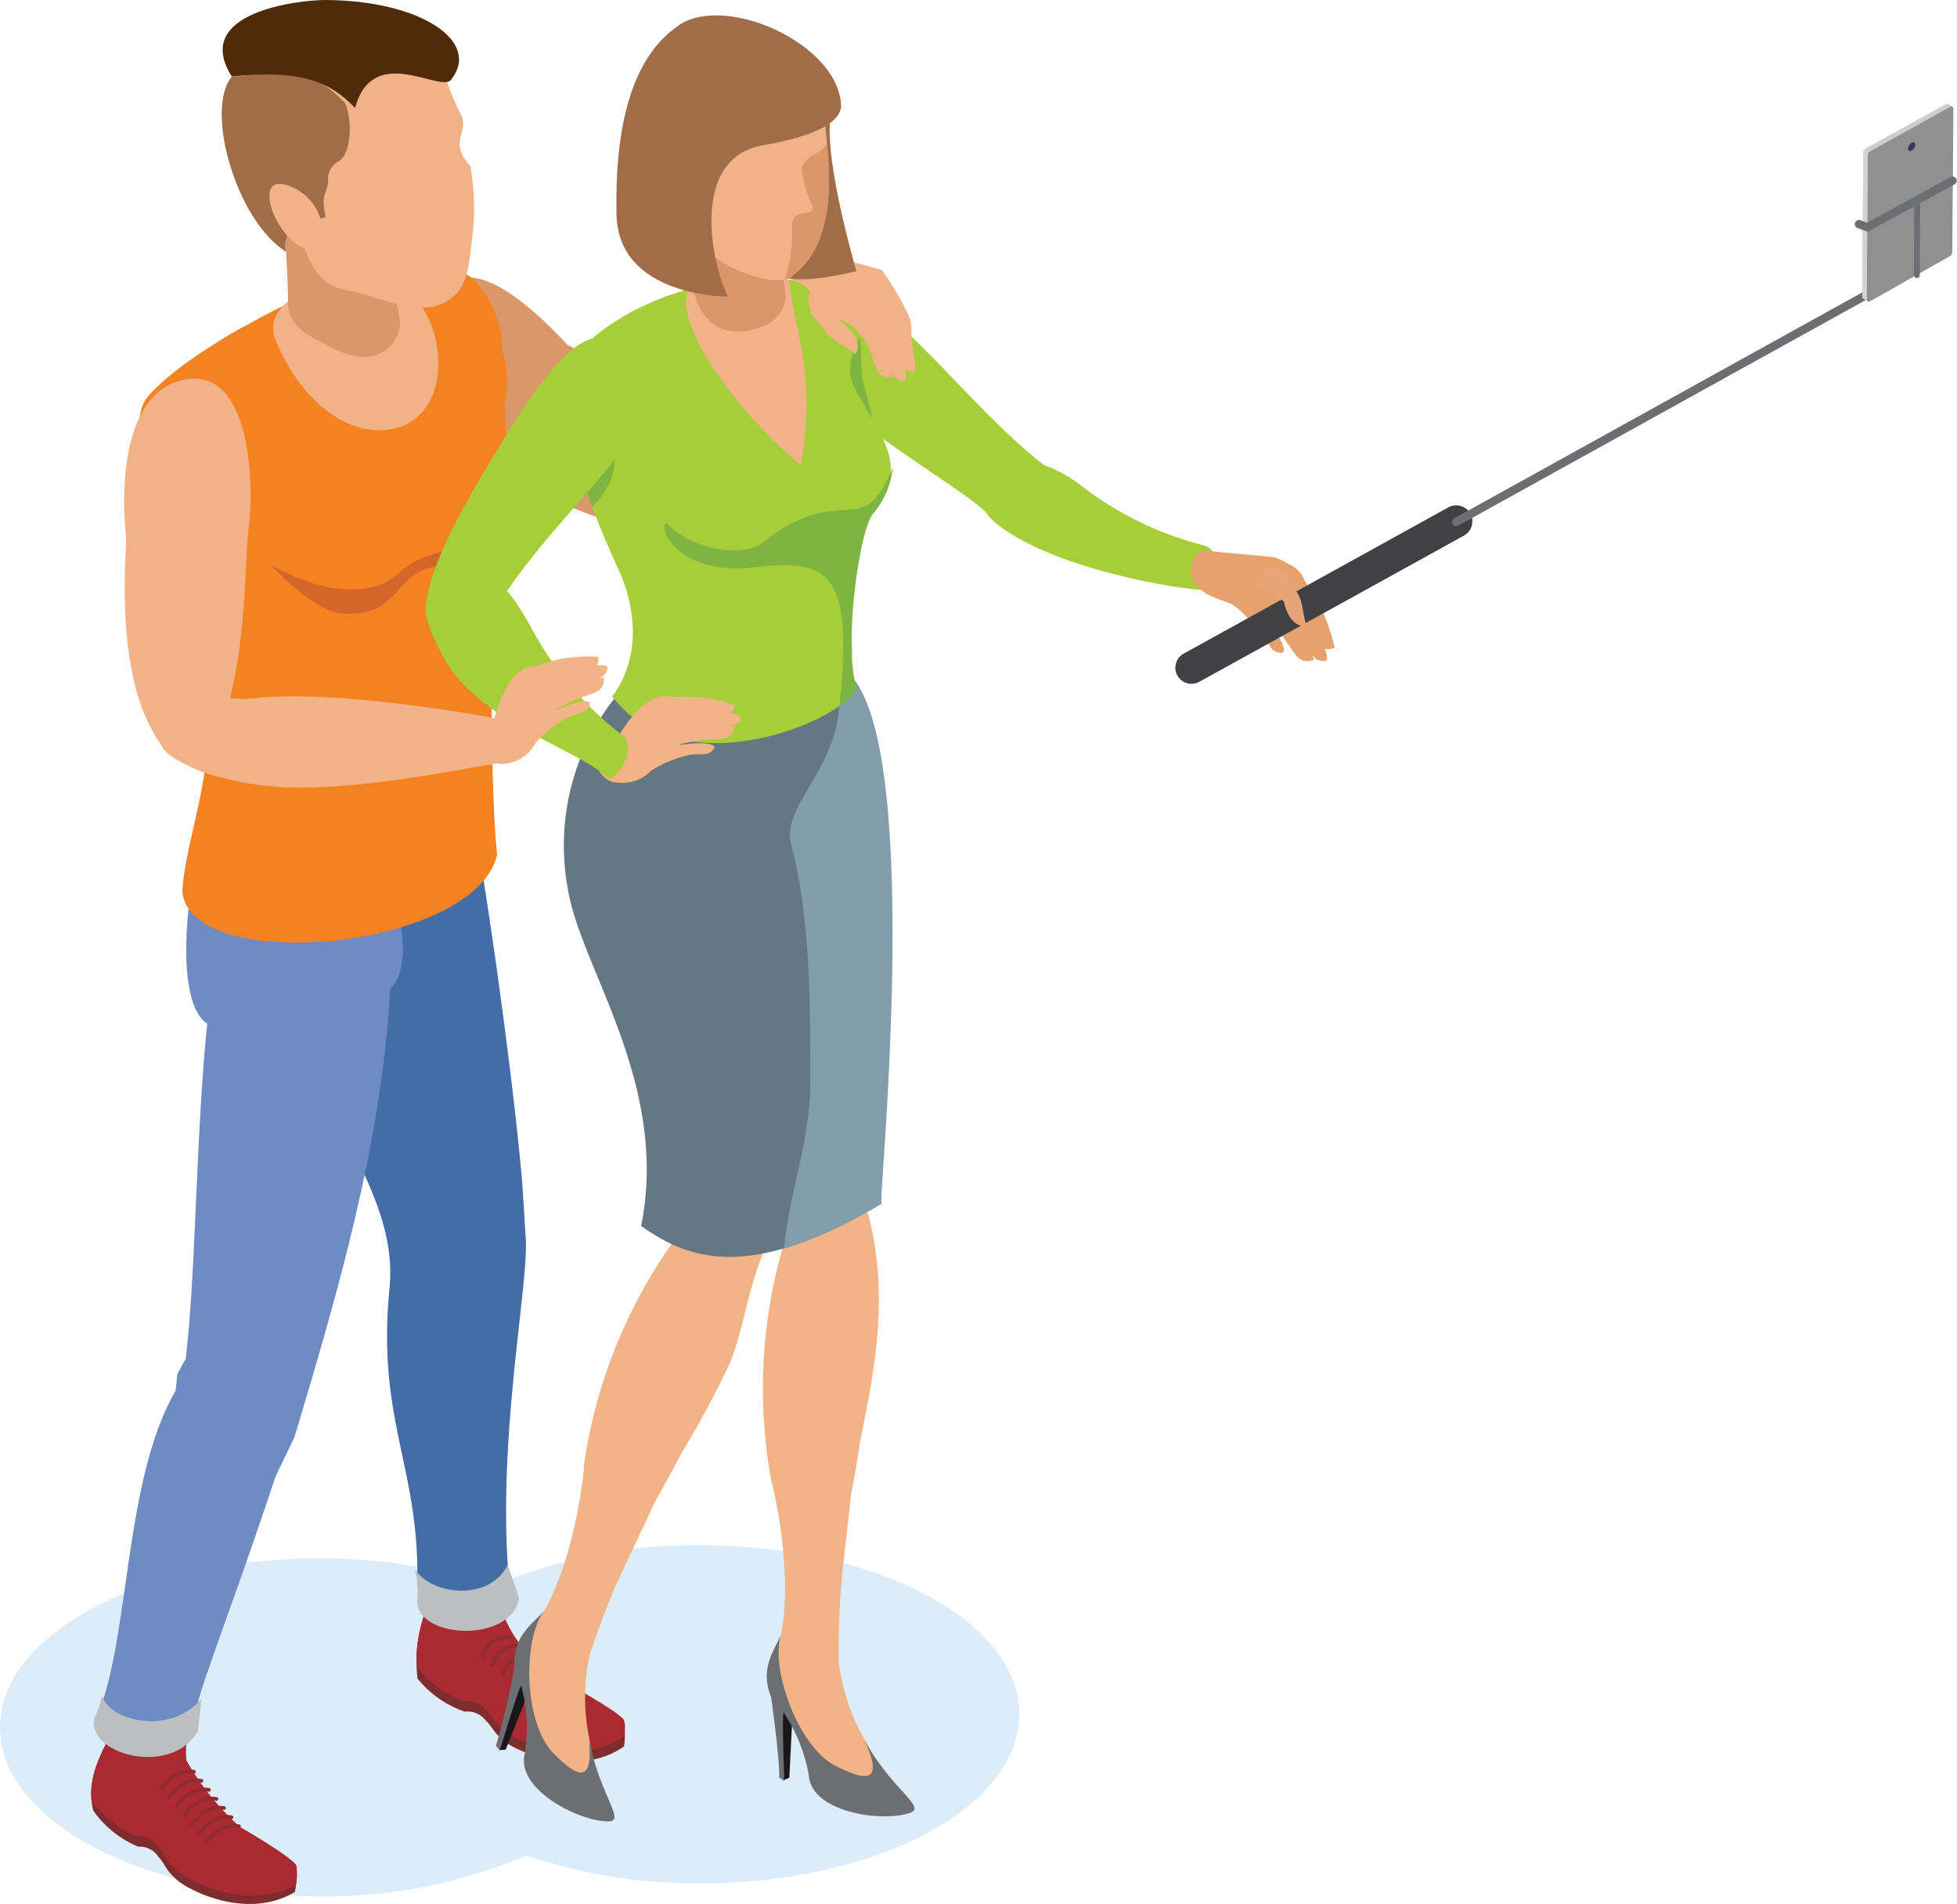 <svg id="selfie" xmlns="http://www.w3.org/2000/svg" width="140" height="136.191" viewBox="0 0 140 136.191">
  <g id="Layer_2" data-name="Layer 2">
    <g id="_1" data-name="1">
      <g id="Group_18735" data-name="Group 18735">
        <g id="Group_18734" data-name="Group 18734">
          <path id="Path_55989" data-name="Path 55989" d="M50.129,95.21a36.369,36.369,0,0,0-14.848,2.926A38.3,38.3,0,0,0,22.789,96.15C10.2,96.15,0,101.56,0,108.236s10.2,12.085,22.789,12.085A36.369,36.369,0,0,0,37.638,117.4a38.3,38.3,0,0,0,12.492,1.985c12.585,0,22.789-5.41,22.789-12.085S62.714,95.21,50.129,95.21Z" transform="translate(0 15.323)" fill="#8cbfe9" fill-rule="evenodd" opacity="0.3"/>
          <g id="Group_18731" data-name="Group 18731" transform="translate(6.523 120.696)">
            <path id="Path_55990" data-name="Path 55990" d="M7.942,104.423c.36,2.066-3.076,4.841-2.171,8.359a7.389,7.389,0,0,0,3.216,2.577,1.614,1.614,0,0,1,1.451.731c.546.6.418.836,1.289,1.625s5.073,2.926,8.463.882a6.821,6.821,0,0,0,.1-1.858c-.139-.464-2.972-2.171-4.028-2.775a18.663,18.663,0,0,1-3.854-4.783,15.734,15.734,0,0,1,.3-3.622s-2.206-2.612-4.771-1.138Z" transform="translate(-5.619 -103.963)" fill="#7e2c2e" fill-rule="evenodd"/>
            <path id="Path_55991" data-name="Path 55991" d="M7.941,104.424c.337,1.927-2.647,4.481-2.287,7.685.464.8,2.659,2.508,3.262,2.508a1.686,1.686,0,0,1,1.5.755c.569.627.43.859,1.335,1.683.882.8,5.062,2.937,8.521,1.045a4.547,4.547,0,0,0,.035-1.358c-.139-.464-2.972-2.171-4.028-2.775a18.663,18.663,0,0,1-3.854-4.783,3.841,3.841,0,0,1-.012-1.3,14.838,14.838,0,0,1,.209-2.45c-.464-.488-2.426-2.3-4.667-1.022Z" transform="translate(-5.618 -103.964)" fill="#ab2930" fill-rule="evenodd"/>
            <path id="Path_55992" data-name="Path 55992" d="M12.641,113.656s-.035.139.023.174a.116.116,0,0,0,.174-.023,3.081,3.081,0,0,1,1.091-.975,1.833,1.833,0,0,1,1.1-.163.13.13,0,1,0,.046-.255,1.972,1.972,0,0,0-1.254.186,3.386,3.386,0,0,0-1.184,1.056Z" transform="translate(-4.49 -102.609)" fill="#8e2c30"/>
            <path id="Path_55993" data-name="Path 55993" d="M12.181,113.1s-.035.139.023.174a.116.116,0,0,0,.174-.023,3.081,3.081,0,0,1,1.091-.975,1.833,1.833,0,0,1,1.1-.163.13.13,0,1,0,.046-.255,1.971,1.971,0,0,0-1.254.186,3.386,3.386,0,0,0-1.184,1.056Z" transform="translate(-4.564 -102.699)" fill="#8e2c30"/>
            <path id="Path_55994" data-name="Path 55994" d="M11.721,112.536s-.035.139.023.174a.116.116,0,0,0,.174-.023,3.081,3.081,0,0,1,1.091-.975,1.833,1.833,0,0,1,1.1-.163.13.13,0,1,0,.046-.255,1.971,1.971,0,0,0-1.254.186,3.386,3.386,0,0,0-1.184,1.056Z" transform="translate(-4.638 -102.79)" fill="#8e2c30"/>
            <path id="Path_55995" data-name="Path 55995" d="M11.261,111.976s-.035.139.023.174a.116.116,0,0,0,.174-.023,3.081,3.081,0,0,1,1.091-.975,1.833,1.833,0,0,1,1.1-.163.13.13,0,1,0,.046-.255,1.972,1.972,0,0,0-1.254.186,3.386,3.386,0,0,0-1.184,1.056Z" transform="translate(-4.712 -102.88)" fill="#8e2c30"/>
            <path id="Path_55996" data-name="Path 55996" d="M10.791,111.416s-.035.139.023.174a.116.116,0,0,0,.174-.023,3.081,3.081,0,0,1,1.091-.975,1.833,1.833,0,0,1,1.1-.163.13.13,0,1,0,.046-.255,1.971,1.971,0,0,0-1.254.186,3.386,3.386,0,0,0-1.184,1.056Z" transform="translate(-4.788 -102.97)" fill="#8e2c30"/>
            <path id="Path_55997" data-name="Path 55997" d="M10.331,110.856s-.035.139.023.174a.116.116,0,0,0,.174-.023,3.081,3.081,0,0,1,1.091-.975,1.833,1.833,0,0,1,1.1-.163.13.13,0,1,0,.046-.255,1.971,1.971,0,0,0-1.254.186,3.386,3.386,0,0,0-1.184,1.056Z" transform="translate(-4.862 -103.06)" fill="#8e2c30"/>
            <path id="Path_55998" data-name="Path 55998" d="M9.871,110.3s-.035.139.023.174a.126.126,0,0,0,.174-.023,3.081,3.081,0,0,1,1.091-.975,1.833,1.833,0,0,1,1.1-.163.13.13,0,1,0,.046-.255,1.971,1.971,0,0,0-1.254.186A3.386,3.386,0,0,0,9.871,110.3Z" transform="translate(-4.936 -103.15)" fill="#8e2c30"/>
          </g>
          <path id="Path_55999" data-name="Path 55999" d="M25.671,20.494c-3.216,3.645-.325,6.884,3.645,8.069.209.023,3.715,4.423,12.782,6.664,1.509,1.672,4.191,1.161,5.34.871,6.617-2.287,3.425-11.238-2.171-8.545-1.544-.731-4.214-3.262-8.568-5.631-4.783-5.062-8.579-7.117-11.041-1.416Z" transform="translate(3.909 2.748)" fill="#db9669" fill-rule="evenodd"/>
          <path id="Path_56000" data-name="Path 56000" d="M26.939,98.262a10.467,10.467,0,0,0-1.2,6.2,7.446,7.446,0,0,0,3.378,2.368,1.653,1.653,0,0,1,1.5.627c.58.569.476.8,1.393,1.532s5.247,2.6,8.51.325a6.631,6.631,0,0,0-.023-1.857c-.163-.453-3.425-2.322-4.5-2.868a9.479,9.479,0,0,1-4.226-4.934c-.267-.662-1.114-2.67-1.114-2.67s-1.242-.372-3.7,1.265Z" transform="translate(4.128 15.603)" fill="#7e2c2e" fill-rule="evenodd"/>
          <path id="Path_56001" data-name="Path 56001" d="M26.937,98.26a10.832,10.832,0,0,0-1.277,4.562,8.559,8.559,0,0,0,.093.906,7.446,7.446,0,0,0,3.378,2.368,1.653,1.653,0,0,1,1.5.627c.58.569.476.8,1.393,1.532s5.247,2.6,8.51.325c0,0,.035-.313.046-.685a1.378,1.378,0,0,0-.07-.43c-.163-.453-3.425-2.322-4.5-2.868a9.479,9.479,0,0,1-4.226-4.934C31.511,99,30.664,97,30.664,97s-1.242-.372-3.7,1.265Z" transform="translate(4.13 15.604)" fill="#ab2930" fill-rule="evenodd"/>
          <path id="Path_56002" data-name="Path 56002" d="M18.562,60.464c1.138,3.471,1.974,6.733,2.833,10.274,1.393,4.4,4.667,8.417,4.156,13.676-.929,9.508,2.194,12.852,1.985,21.222,2.148,3.262,5.851,2.159,6.524-.8-.789-10.065,1.509-20.909,1.231-24.113-.035-.406-.163-2.949-.29-4.377-.673-7.709-3.1-25.123-4.087-28.246a130.185,130.185,0,0,1-13.606,3.761c-7.221,4.412,1.091,8.1,1.254,8.6Z" transform="translate(2.312 7.741)" fill="#426da6" fill-rule="evenodd"/>
          <path id="Path_56003" data-name="Path 56003" d="M11.7,90.083c-.035.406-.07.813-.128,1.207C7.911,97.571,8.294,108.763,6.1,114.185c1.231,2.554,5.631,2.078,6.791.279.07-.209.151-.43.244-.673.221-1.393,2.821-7.976,5.526-16.184.151-.476,1.312-2.682,1.463-3.146,2.775-9.276,6.257-20.85,6.8-31.937,2.136-1.811.1-8.951-1.846-10.855s-6.4.6-9.566.975c-1.672.406-1.916-.255-2.519.766-1.08,5.863-.836,10.53.847,11.609C13.019,73.064,13.031,83.095,12.3,89c-.209.348-.395.708-.592,1.08Z" transform="translate(0.982 8.202)" fill="#6e8bc4" fill-rule="evenodd"/>
          <path id="Path_56004" data-name="Path 56004" d="M32.212,96.4c.046.255.766,2.206.813,2.4-.546,3.216-7.256,2.949-7.3.2a6.592,6.592,0,0,0-.163-2.275C26.756,98.606,30.924,99.059,32.212,96.4Z" transform="translate(4.114 15.515)" fill="#bcbec0" fill-rule="evenodd"/>
          <path id="Path_56005" data-name="Path 56005" d="M33.4,105.345a.148.148,0,0,0,.081.174c.07.035.139.023.163-.035a2.157,2.157,0,0,1,.766-1.045,1.575,1.575,0,0,1,1.033-.232.11.11,0,0,0,.116-.116.162.162,0,0,0-.151-.139,1.735,1.735,0,0,0-1.184.267,2.372,2.372,0,0,0-.836,1.126Z" transform="translate(5.374 16.728)" fill="#8e2c30"/>
          <path id="Path_56006" data-name="Path 56006" d="M32.772,104.815a.148.148,0,0,0,.081.174c.07.035.139.023.163-.035a2.157,2.157,0,0,1,.766-1.045,1.575,1.575,0,0,1,1.033-.232c.07,0,.128-.046.116-.116a.162.162,0,0,0-.151-.139,1.735,1.735,0,0,0-1.184.267,2.372,2.372,0,0,0-.836,1.126Z" transform="translate(5.272 16.643)" fill="#8e2c30"/>
          <path id="Path_56007" data-name="Path 56007" d="M32.152,104.295a.148.148,0,0,0,.081.174c.07.035.139.023.163-.035a2.157,2.157,0,0,1,.766-1.045,1.575,1.575,0,0,1,1.033-.232c.07,0,.128-.046.116-.116s-.081-.128-.151-.139a1.735,1.735,0,0,0-1.184.267,2.372,2.372,0,0,0-.836,1.126Z" transform="translate(5.173 16.559)" fill="#8e2c30"/>
          <path id="Path_56008" data-name="Path 56008" d="M31.522,103.765a.148.148,0,0,0,.081.174c.07.035.139.023.163-.035a2.157,2.157,0,0,1,.766-1.045,1.575,1.575,0,0,1,1.033-.232.11.11,0,0,0,.116-.116.162.162,0,0,0-.151-.139,1.735,1.735,0,0,0-1.184.267,2.372,2.372,0,0,0-.836,1.126Z" transform="translate(5.071 16.474)" fill="#8e2c30"/>
          <path id="Path_56009" data-name="Path 56009" d="M30.9,103.235a.148.148,0,0,0,.081.174c.07.035.139.023.163-.035a2.157,2.157,0,0,1,.766-1.045,1.575,1.575,0,0,1,1.033-.232c.07,0,.128-.046.116-.116s-.081-.128-.151-.139a1.735,1.735,0,0,0-1.184.267,2.372,2.372,0,0,0-.836,1.126Z" transform="translate(4.971 16.388)" fill="#8e2c30"/>
          <path id="Path_56010" data-name="Path 56010" d="M30.272,102.7a.148.148,0,0,0,.081.174c.07.035.139.023.163-.035a2.157,2.157,0,0,1,.766-1.045,1.575,1.575,0,0,1,1.033-.232.11.11,0,0,0,.116-.116.162.162,0,0,0-.151-.139,1.735,1.735,0,0,0-1.184.267,2.372,2.372,0,0,0-.836,1.126Z" transform="translate(4.87 16.303)" fill="#8e2c30"/>
          <path id="Path_56011" data-name="Path 56011" d="M29.642,102.175a.148.148,0,0,0,.081.174c.07.035.139.023.163-.035a2.157,2.157,0,0,1,.766-1.045,1.575,1.575,0,0,1,1.033-.232.11.11,0,0,0,.116-.116.162.162,0,0,0-.151-.139,1.735,1.735,0,0,0-1.184.267,2.372,2.372,0,0,0-.836,1.126Z" transform="translate(4.769 16.218)" fill="#8e2c30"/>
          <path id="Path_56012" data-name="Path 56012" d="M19.108,19.184h0l-.058.023h0l-.07.023h0l-.07.035h0l-.081.035h0l-.093.035h0l-.093.046h0l-.1.046h0l-.1.058h0l-.116.058h0L18.2,19.6h0l-.128.07h0l-.128.07h0l-.139.07h0l-.139.07h0l-.151.081h0l-.151.081h0l-.163.081h0l-.163.093h0l-.163.093h0l-.174.093h0l-.174.093h0l-.174.1h0l-.186.1h0l-.186.1h0l-.186.1h0l-.186.1h0l-.2.116h0l-.2.116h0l-.2.116h0l-.2.116h0l-.2.116h0l-.2.128h0l-.2.128-.2.128-.2.128-.2.128-.2.128-.2.128-.2.128-.2.139-.2.139-.2.139-.2.139-.2.139-.186.139-.186.139-.186.139-.186.139-.174.139-.174.139-.174.139-.163.139-.163.139-.163.139-.151.139-.151.139-.151.139-.139.139-.139.139-.128.139-.128.139s-.058.07-.081.1-.058.07-.081.1l-.07.1a1.021,1.021,0,0,0-.07.116.363.363,0,0,0-.058.116c-.023.035-.035.081-.058.116s-.035.081-.046.116-.035.081-.046.116l-.035.116-.035.128-.023.128h0l-.023.128h0s-.012.081-.023.128h0l-.012.128h0v.128h0V27.6h0v.139A11.918,11.918,0,0,0,9.7,31.815h0l.035.093h0L9.775,32h0l.035.093h0l.035.081h0l.035.081h0l.023.081h0l.023.07h0l.023.07h0l.023.058h0l.023.058h0v.058h.012V32.7h.012v.046h0v.035h0v.035h0v.023h0v.058h0v.093h0v.023c.209,2.589,2.844,14.105,3.285,16.915.453,2.891-1.486,8.01-1.649,11.191.395,6.095,20.932,4.249,22.511-2.589-.557-5.758-.325-15.336-.5-24,1.428-1.811,1.138-7.3,1.033-8.231a7.13,7.13,0,0,0-.163-3.8,7.275,7.275,0,0,0-2.043-5.1,4,4,0,0,0-.6-.43h0l-.058-.035h0l-.058-.035h0l-.058-.035h0l-.058-.035h0L31.6,16.8h0l-.058-.035h0l-.058-.023h0l-.058-.035h0l-.058-.023h0l-.058-.023h0l-.07-.023h0l-.07-.023h0l-.07-.023h0l-.07-.023h0l-.07-.023h0l-.07-.023h0l-.07-.023h0l-.07-.023h0l-.07-.023h0l-.07-.023h0l-.07-.023h0l-.07-.023h0l-.07-.023h0l-.07-.023h0l-.07-.023h0l-.07-.023h-.07v-.012h-.07V16.27h-.07v-.012h-.07v-.012h-.07v-.012h-.07v-.012h-.07v-.012h-.07V16.2H28.384l-.186.012h0l-.186.023h0l-.186.023h0l-.186.023h0l-.186.023h0l-.2.035h0l-.186.035h0l-.2.035h0l-.2.035h0l-.2.046h0l-.2.046h0l-.2.046h0l-.186.046h0l-.186.046h0l-.186.058h0l-.186.058h0l-.186.058-.186.058-.186.058-.186.058-.186.058-.186.058-.186.058-.186.07-.174.07-.174.07-.174.07-.174.07-.174.07-.174.07-.163.07-.163.07-.163.07-.163.07-.151.07-.151.07-.151.07-.151.07-.139.058-.139.058-.139.058L21,18.475l-.128.058-.128.058-.128.058h0l-.116.058h0l-.116.058h0l-.116.046h0l-.1.046h0l-.1.046h0l-.093.046h0L19.875,19h0l-.093.035h0l-.081.035h0l-.081.035h0l-.07.035h0l-.07.023h0a1.521,1.521,0,0,1-.29.1c-.023,0-.058.023-.116.035Z" transform="translate(1.394 2.607)" fill="#f58220" fill-rule="evenodd"/>
          <path id="Path_56013" data-name="Path 56013" d="M31.11,34.77v.081C31.331,34.816,31.11,34.77,31.11,34.77Z" transform="translate(5.007 5.596)" fill="#fbcb95" fill-rule="evenodd"/>
          <path id="Path_56014" data-name="Path 56014" d="M13.477,104.7c-.046.255-.209,2.078-.232,2.275-1.858,3.355-7.987,1.741-7.43-.894a4.489,4.489,0,0,0,.522-1.637C6.895,106.321,11.283,107.354,13.477,104.7Z" transform="translate(0.93 16.809)" fill="#bcbec0" fill-rule="evenodd"/>
          <path id="Path_56015" data-name="Path 56015" d="M16.69,35.041c2.287,2.287,3.959,3.483,5.48,3.483,3.982,0,3.332-3.2,6.652-3.425,2.67-.174,2.589-.662,3.309-1.579-1.486.766-1.73.116-3.727.685-3.2.929-2.287,2.554-6.269,2.554-.906,0-2.426-.2-5.445-1.718Z" transform="translate(2.686 5.395)" fill="#d5662b" fill-rule="evenodd"/>
          <path id="Path_56016" data-name="Path 56016" d="M23.308,17.414s3.808-1.66,4.191,1.846c1.567,2.241,1.916,7.1-1.44,8.5-3.75,1.254-7.3-1.985-8.974-5.99-.151-.372-1.184-2.264,2.38-3.912l3.831-.441Z" transform="translate(2.709 2.739)" fill="#f1b287" fill-rule="evenodd"/>
          <path id="Path_56017" data-name="Path 56017" d="M17.552,13.03c0,2.194.232,4.458.232,6.629,0,1.718,1.869,2.45,2.809,2.937,3.9,2.264,5.387-.615,5.178-1.834a18.692,18.692,0,0,0-.8-3.123c-.372-1.068-2.45-.894-2.45-2.02L17.54,13.03Z" transform="translate(2.823 2.097)" fill="#db9669" fill-rule="evenodd"/>
          <path id="Path_56018" data-name="Path 56018" d="M28.9,4.112A16.065,16.065,0,0,0,30.224,7.7c.778,1.312-.917,2.043.731,3.808a16.956,16.956,0,0,1,.081,5.526c-.128,1.149-.255,2.821-1.126,3.657-2.183,2.09-5.213.128-7.86-.313-2.624-.43-2.9-3.4-4.028-5.317C15.991,11.612,16.1,6.249,19.891,3.927A10.875,10.875,0,0,1,26.52,2.383c.708.128,2.229.418,2.392,1.73Z" transform="translate(2.689 0.369)" fill="#f1b287" fill-rule="evenodd"/>
          <path id="Path_56019" data-name="Path 56019" d="M14.99,11.95l.1.186C15.06,12.078,15.025,12.008,14.99,11.95Z" transform="translate(2.412 1.923)" fill="#221f1f" fill-rule="evenodd"/>
          <path id="Path_56020" data-name="Path 56020" d="M22.111,10.765a1.437,1.437,0,0,0-.836,1.5c-.046.789-.58.952-.174,2.473.035.372-3.3-.081-2.833,2.542-3.552-2.206-5.84-10.123-3.889-12.527C19,4.275,20.288,4.4,22.471,6.62c.569,1.231.453,3.552-.372,4.145Z" transform="translate(2.199 0.728)" fill="#a16d49" fill-rule="evenodd"/>
          <path id="Path_56021" data-name="Path 56021" d="M21.057,0c6.745.023,11.215,2.926,9,5.712C29.3,6.664,24.47,3.03,23.193,7.72c-1.73-1.8-3.715-2.775-8.823-2.252C11.433.824,19.293,0,21.057,0Z" transform="translate(2.208)" fill="#4f2b0c" fill-rule="evenodd"/>
          <path id="Path_56022" data-name="Path 56022" d="M25.09,14.53l.093.174A1.8,1.8,0,0,1,25.09,14.53Z" transform="translate(4.038 2.338)" fill="#221f1f" fill-rule="evenodd"/>
          <path id="Path_56023" data-name="Path 56023" d="M17.307,14.255c.755,1.242,1.811,1.974,2.345,1.649a2.324,2.324,0,0,0,.2-2.949c-.755-1.242-2.38-1.869-2.926-1.532s-.372,1.6.372,2.833Z" transform="translate(2.672 1.824)" fill="#f2b486" fill-rule="evenodd"/>
          <path id="Path_56024" data-name="Path 56024" d="M30.74,108.633l.488-.035,1.544-3.878-.221-1.881a41.8,41.8,0,0,0-1.811,5.793Z" transform="translate(4.947 16.551)" fill="#191718" fill-rule="evenodd"/>
          <path id="Path_56025" data-name="Path 56025" d="M44.888,74.35A36.471,36.471,0,0,0,36.6,92.542c-.2,2.693-1.184,8.394-3.413,11.528-2.972,6.989,3.645,14.593,3.994,10.437a3.281,3.281,0,0,0,0-.755c-.046-.325-.174-.952-.244-1.382a14.207,14.207,0,0,1,.046-6.014c1.718-5.05,2.159-5.491,4.667-10.924,0,0,.8-1.393,1.881-3.448A69.744,69.744,0,0,0,46.874,85.8c1.242-2.717,1.416-6.583,3.4-9.984l-5.4-1.451Z" transform="translate(5.218 11.966)" fill="#f2b387" fill-rule="evenodd"/>
          <path id="Path_56026" data-name="Path 56026" d="M34.008,99.26c-.813.906-2.264,1.788-2.125,4.017A55.9,55.9,0,0,1,30.56,108.9l.279.337s1.347-4.539,1.532-4.632a11.74,11.74,0,0,1,.255,4.841c-.662,2.542,3.8,4.841,5.956,4.864,1.323,0-.592-1.811-1.37-5.9.383,3.7-1.207,2.345-2.484,1.08-2.252-2.217-2.229-8.382-.708-10.228Z" transform="translate(4.918 15.975)" fill="#6d6e71" fill-rule="evenodd"/>
          <path id="Path_56027" data-name="Path 56027" d="M48.289,110.542l.441-.2.209-4.168-.813-1.707a41.389,41.389,0,0,0,.163,6.072Z" transform="translate(7.738 16.813)" fill="#191718" fill-rule="evenodd"/>
          <path id="Path_56028" data-name="Path 56028" d="M49.558,74.012A36.456,36.456,0,0,0,47.584,93.9c.673,2.612,1.59,8.324.5,12.016-.557,7.581,8.161,12.631,7.151,8.591a3.29,3.29,0,0,0-.244-.72c-.139-.29-.476-.847-.673-1.219a14.18,14.18,0,0,1-1.892-5.712c0-5.34.267-5.9.882-11.853,0,0,.313-1.567.662-3.878,1.091-5.375,2.066-10.367.557-16.253L49.546,74Z" transform="translate(7.572 11.91)" fill="#f2b387" fill-rule="evenodd"/>
          <path id="Path_56029" data-name="Path 56029" d="M48.283,100.7c-.476,1.126-1.567,2.426-.72,4.493,0,0,.662,4.783.569,5.747l.372.232s-.186-4.737-.046-4.876a11.7,11.7,0,0,1,1.8,4.5c.2,2.624,5.155,3.355,7.209,2.682,1.254-.418-1.138-1.532-3.2-5.143,1.556,3.39-.383,2.6-2,1.823-2.844-1.37-4.806-7.209-3.982-9.45Z" transform="translate(7.604 16.207)" fill="#6d6e71" fill-rule="evenodd"/>
          <path id="Path_56030" data-name="Path 56030" d="M55.468,41.79S46.8,46.782,39.609,41.8a17.157,17.157,0,0,0-4.145,16.857c1.66,5.491,6.652,13.153,4.818,22.313,3.169,2.217,7.453,4.191,17.17-1.59,0-2.02,1.2-27.746-1.985-37.591Z" transform="translate(5.586 6.726)" fill="#647883" fill-rule="evenodd"/>
          <path id="Path_56031" data-name="Path 56031" d="M52.267,43.17c.128,4.771-4.133,7.8-3.471,10.39,1.416,5.5,1.393,11.25,1.393,17.17,0,4.156-1.614,8.336-1.869,11.842a30.8,30.8,0,0,0,6.931-3.181c0-2.02,2.821-31.624-1.985-37.591a1.642,1.642,0,0,1-1.01,1.382Z" transform="translate(7.777 6.727)" fill="#849daa" fill-rule="evenodd"/>
          <path id="Path_56032" data-name="Path 56032" d="M54.927,28.181c4.795,3.46,6.884,4.493,8.475,6.234,1.637.464,5.073-2.972,3.506-4.028-3.924-2.949-8.452-8.684-11.447-10.855-3.251-3.448-4.922-.163-6.629,1.1-1.219,1.695,1.312,4.075,6.107,7.546Z" transform="translate(7.81 2.897)" fill="#a6ce39" fill-rule="evenodd"/>
          <path id="Path_56033" data-name="Path 56033" d="M53.774,30.021C53,28.453,50.895,22.092,52.4,20.35c.789-.917.43-.534.766.72.2.72-.1,2.519.464,3.866C54.389,27.885,54.621,30.079,53.774,30.021Z" transform="translate(8.348 3.194)" fill="#7eb442" fill-rule="evenodd"/>
          <path id="Path_56034" data-name="Path 56034" d="M56.762,34.061c-.882,1.231-1.556,6.675-1.637,9.438.093,1.312.267,1.6.441,3-.557,2.043-12.167,7.314-17.414.546,0,0,2.8-3.03.731-8.475C37,34.409,33.845,27.339,35.366,22.986,37.328,19.863,46.325,14.731,56.3,18.5c1.73.65-2.159,3.866-.847,6.35,2.171,4.145,3.982,5.491,1.3,9.218Z" transform="translate(5.627 2.764)" fill="#a6ce39" fill-rule="evenodd"/>
          <path id="Path_56035" data-name="Path 56035" d="M55.8,32.193c-.836,1.265-1.6,6.873-1.44,9.636a10.175,10.175,0,0,0,.325,2.786,2.737,2.737,0,0,1-1.231,1.265c1.184-10.657-1.4-10.448-6.861-9.856-5.41.186-6.141-3.541-5.422-3.169,1.649,1.765,5.236,2.426,6.733,1.382,5.781-4.632,7.163.093,9.38-5.456a6.045,6.045,0,0,1-1.474,3.4Z" transform="translate(6.589 4.632)" fill="#7eb442" fill-rule="evenodd"/>
          <path id="Path_56036" data-name="Path 56036" d="M50.487,30.567c1.2-6.722-.592-10.089-.847-13.316a16.853,16.853,0,0,0-7.128.6c-1.347,2.426,3.494,9,7.976,12.7Z" transform="translate(6.805 2.752)" fill="#f1b287" fill-rule="evenodd"/>
          <path id="Path_56037" data-name="Path 56037" d="M62.082,33.288c4.179,2.891,12.2,4.249,14.465,4.354.639.29,1.382-2.763-.174-3.216a23.771,23.771,0,0,1-9.009-4.446c-.929-.685-3.9-2.438-4.934-.882S59.133,31.244,62.082,33.288Z" transform="translate(9.757 4.582)" fill="#a6ce39" fill-rule="evenodd"/>
          <path id="Path_56038" data-name="Path 56038" d="M49.153,17.578c-.012.116.058-.221.209,1.382a2.524,2.524,0,0,1-1.451,1.974c-4.319,1.776-5.9-1.985-5.178-6.443a7.884,7.884,0,0,0,6.42,3.088Z" transform="translate(6.851 2.332)" fill="#db9669" fill-rule="evenodd"/>
          <path id="Path_56039" data-name="Path 56039" d="M38.165,49.063c-.708.035-1.869-1.138-1.056-1.718,1.219-1.323,1.927-3.251,3.506-4.156a1.805,1.805,0,0,1,1.3-.267c.476,0,1.857,0,2.287.046a13.041,13.041,0,0,1,2.45.557.715.715,0,0,1-.267.557c.255.1.743.186.7.371a.839.839,0,0,1-.778.557l.313.058a.932.932,0,0,1-.813.847c-.3.058-1.323.07-1.637.128-.755.139-2.5.441-.7.255.778-.093,1.9-.023,1.672.337-.395.639-.987.3-1.765.464a8.441,8.441,0,0,0-2.728,1.126,2.883,2.883,0,0,1-2.508.836Z" transform="translate(5.928 6.906)" fill="#f2b387" fill-rule="evenodd"/>
          <path id="Path_56040" data-name="Path 56040" d="M27.782,41.789c2.682,4.307,9.729,6.292,11.389,8.115.464.522,2.357-1.985,1.126-3.018a23.937,23.937,0,0,1-6.5-7.662c-.569-1-2.5-4.609-4.063-3.6S24.009,35.4,27.794,41.8Z" transform="translate(4.225 5.705)" fill="#a6ce39" fill-rule="evenodd"/>
          <path id="Path_56041" data-name="Path 56041" d="M36.7,31.983A4.854,4.854,0,0,0,38.321,28.8c0-1.022-.639-2.392-1.718-2.392a2.52,2.52,0,0,0-1.393.453A32.02,32.02,0,0,0,36.7,31.983Z" transform="translate(5.667 4.25)" fill="#7eb442" fill-rule="evenodd"/>
          <path id="Path_56042" data-name="Path 56042" d="M32.069,27.648c-2.763,4.481-5.6,9.288-5.828,12.445-.151,2.624,2.345.94,4.795.464,2.426-4.272,6.826-8.452,9.171-11.644,1.881-3.2,1.08-6.9-.755-7.894s-4.272,1.59-7.384,6.629Z" transform="translate(4.222 3.349)" fill="#a6ce39" fill-rule="evenodd"/>
          <path id="Path_56043" data-name="Path 56043" d="M11.771,23.446c-3.9.917-4.446,6.884-3.982,11.226.093.209-.906,8.846,1.846,13.769,1.08,2.31,3.7,3.239,5.6,3.506,4.5.639.058-1.707.035-5.967,1.126-4.423,1.045-10.228,1.289-11.958.395-2.9.255-11.76-4.783-10.588Z" transform="translate(1.231 3.754)" fill="#f1b287" fill-rule="evenodd"/>
          <path id="Path_56044" data-name="Path 56044" d="M17.794,49.342c6.176.534,15.255-1.625,17.263-1.8,1.382-1.312,1.672-2.74-.012-2.821-1.707-.383-12.736-2.4-18.738-1.649-1.393.174-5.491-1.068-6.408,3.2.139,1,3.541,2.682,7.906,3.065Z" transform="translate(1.593 6.905)" fill="#f2b387" fill-rule="evenodd"/>
          <path id="Path_56045" data-name="Path 56045" d="M48.824,17.562c-.441-.592.7-2.8,1.556-2.125.847.418,4.679,1.289,4.888,1.44a21.226,21.226,0,0,1,1.985,3.436c.232,1.056,0,1,.186,2.043.07.372.093.708.186,1.08a1.687,1.687,0,0,1,0,.639.756.756,0,0,1-.662-.116c-.163.151,0,.128,0,.36,0,.163.046.476-.174.488a.933.933,0,0,1-.824-.639l.035.348a1,1,0,0,1-1.126-.592c-.163-.3-.476-1.37-.627-1.672a5.888,5.888,0,0,0-1.219-1.463L50.9,19.617c-1.4-.557.232-1.2-2.09-2.066Z" transform="translate(7.842 2.464)" fill="#f1b287" fill-rule="evenodd"/>
          <path id="Path_56046" data-name="Path 56046" d="M73.54,36.015c-.441-.662.2-2.183.755-2.125.952.186,4.911.441,5.155.546a8.107,8.107,0,0,1,1.056.522,1.981,1.981,0,0,1,1,1.08c.267.464,1.08,1.765,1.277,2.194a14.347,14.347,0,0,1,.882,2.635.846.846,0,0,1-.673.07c.046.3.255.813.046.871a.943.943,0,0,1-.975-.406l.128.325a1.028,1.028,0,0,1-1.265-.279c-.232-.255-.824-1.207-1.056-1.474-.557-.639-1.857-2.113-.65-.511.534.685,1.126,1.788.639,1.776-.836,0-.859-.766-1.451-1.4-.534-.569-1.521-1.881-2.322-2.171-1.707-.615-1.939-.743-2.554-1.649Z" transform="translate(11.812 5.454)" fill="#e6a16d" fill-rule="evenodd"/>
          <path id="Path_56047" data-name="Path 56047" d="M73.58,43.9a1.151,1.151,0,0,1-.557-2.159L91.935,31.29a1.154,1.154,0,1,1,1.115,2.02L74.138,43.758a1.2,1.2,0,0,1-.557.139Z" transform="translate(11.656 5.013)" fill="#414042"/>
          <path id="Path_56048" data-name="Path 56048" d="M79.737,35.7c.186.557.65.975.836,1.532.232.72.2,1.173.43,1.892-.592.128-1.3-.348-1.6-1.695-.546-.708-2.833-.789-1.718-2.078.755-.615,1.347-.406,2.055.36Z" transform="translate(12.453 5.631)" fill="#e8a476" fill-rule="evenodd"/>
          <path id="Path_56049" data-name="Path 56049" d="M89.761,35.013a.288.288,0,0,1-.255-.151.3.3,0,0,1,.116-.406l32.715-18.111a.3.3,0,0,1,.29.522L89.911,34.978a.579.579,0,0,1-.139.035Z" transform="translate(14.399 2.625)" fill="#6d6e71"/>
          <g id="Group_18733" data-name="Group 18733" transform="translate(133.218 7.44)">
            <path id="Path_56050" data-name="Path 56050" d="M120.717,6.433,115.005,9.6a.324.324,0,0,0-.174.3l-.081,10.274a.2.2,0,0,0,.081.151.158.158,0,0,0,.174,0l5.689-3.076a.357.357,0,0,0,.186-.3L121.2,6.608l-.325-.2a.32.32,0,0,0-.163.023Z" transform="translate(-114.75 -6.408)" fill="#bebfc0" fill-rule="evenodd"/>
            <path id="Path_56051" data-name="Path 56051" d="M115.863,8.764l-.847.476a.324.324,0,0,0-.174.3l-.081,10.274a.2.2,0,0,0,.081.151l.313.186.685-.557a.39.39,0,0,0,.186-.3l.081-10.39a.2.2,0,0,0-.081-.151c-.058-.035-.1-.012-.163.023Z" transform="translate(-114.748 -6.034)" fill="#d1d3d4" fill-rule="evenodd"/>
            <path id="Path_56052" data-name="Path 56052" d="M121.03,6.606,115.3,9.8l-.325-.186,5.735-3.193Z" transform="translate(-114.715 -6.407)" fill="#cecece" fill-rule="evenodd"/>
            <path id="Path_56053" data-name="Path 56053" d="M120.987,6.6l-5.712,3.169a.324.324,0,0,0-.174.3l-.081,10.274a.2.2,0,0,0,.081.151.158.158,0,0,0,.174,0l5.689-3.216a.335.335,0,0,0,.186-.3l.081-10.251a.2.2,0,0,0-.081-.151c-.058-.035-.1-.012-.163.012Z" transform="translate(-114.707 -6.385)" fill="#909090" fill-rule="evenodd"/>
            <path id="Path_56054" data-name="Path 56054" d="M114.83,9.43l.313.174-.07,10.274-.313-.174Z" transform="translate(-114.748 -5.922)" fill="#d1d3d4" fill-rule="evenodd"/>
            <g id="Group_18732" data-name="Group 18732" transform="translate(3.202 2.647)">
              <path id="Path_56055" data-name="Path 56055" d="M117.568,9.445c-.1-.1-.07-.348.081-.546s.36-.267.476-.163.07.348-.081.546S117.684,9.549,117.568,9.445Z" transform="translate(-117.508 -8.688)" fill="#909090" fill-rule="evenodd"/>
              <path id="Path_56056" data-name="Path 56056" d="M117.627,9.351c-.081-.081-.058-.267.058-.418s.279-.209.36-.128.058.267-.058.418S117.708,9.432,117.627,9.351Z" transform="translate(-117.497 -8.675)" fill="#323c59" fill-rule="evenodd"/>
            </g>
          </g>
          <path id="Path_56057" data-name="Path 56057" d="M115.188,14.806a.237.237,0,0,1-.1-.023l-.627-.232a.3.3,0,0,1,.209-.557l.5.186,6-3.274a.3.3,0,0,1,.29.522l-6.13,3.344a.579.579,0,0,1-.139.035Z" transform="translate(18.39 1.749)" fill="#6d6e71"/>
          <path id="Path_56058" data-name="Path 56058" d="M118.149,17.922h0a.211.211,0,0,1-.209-.221l.023-5.282a.208.208,0,0,1,.209-.209h0a.211.211,0,0,1,.209.221l-.023,5.282a.208.208,0,0,1-.209.209Z" transform="translate(18.981 1.965)" fill="#6d6e71"/>
          <path id="Path_56059" data-name="Path 56059" d="M47.771,2.52c-.464.128-2.368,6.9-2.241,12.852.128,5.921,6.722,3.947,8.405,3.622C50.894,8.1,52.392,7,52.392,7L47.771,2.52Z" transform="translate(7.327 0.406)" fill="#a16d49" fill-rule="evenodd"/>
          <path id="Path_56060" data-name="Path 56060" d="M52.182,7.146c.1,3.645,1.509,9.125-2.38,12.248-1.173.94-6.583-.975-7.372-3.8,0,0-.685-5.1.046-7.546s1.858-4.2,3.669-4.992,5.433-1.347,6.037,4.087Z" transform="translate(6.782 0.412)" fill="#f1b287" fill-rule="evenodd"/>
          <path id="Path_56061" data-name="Path 56061" d="M51.365,8.752h0c-.023.778-1.73.987-1.8,1.927a8.177,8.177,0,0,0,.627,2.333c.731,1.463-1.207.139-1.323,1.707a10.812,10.812,0,0,1-.5,3.854.914.914,0,0,0,.43-.186c2.833-1.892,2.96-6.223,2.566-9.624V8.74Z" transform="translate(7.785 1.407)" fill="#db9669" fill-rule="evenodd"/>
          <path id="Path_56062" data-name="Path 56062" d="M42.473,1.648C39,3.958,37.864,9.054,37.991,15.2c.128,5.921,7.964,5.863,7.964,5.863-1.265-2.612-2.6-9.752,2.322-10.785,2.519-.441,5.514-1.2,5.781-2.751,0-4.435-8.161-8.173-11.6-5.886Z" transform="translate(6.113 0.152)" fill="#a16d49" fill-rule="evenodd"/>
        </g>
        <path id="Path_56063" data-name="Path 56063" d="M31.357,48.1c-.673.221-2.1-.592-1.486-1.37.813-1.6.964-3.657,2.241-4.957a1.806,1.806,0,0,1,1.173-.6c.464-.128,1.788-.511,2.217-.58a12.36,12.36,0,0,1,2.508-.128.753.753,0,0,1-.1.6c.279.035.766-.023.766.174a.827.827,0,0,1-.592.743l.313-.023A.917.917,0,0,1,37.847,43c-.279.139-1.254.43-1.544.569-.685.337-2.287,1.1-.6.441.731-.3,1.823-.546,1.707-.128-.209.72-.871.557-1.567.929a8.308,8.308,0,0,0-2.31,1.834,2.845,2.845,0,0,1-2.183,1.486Z" transform="translate(4.783 6.506)" fill="#f2b387" fill-rule="evenodd"/>
        <path id="Path_56064" data-name="Path 56064" d="M50.135,19.812c.5.418.743,1.068,1.254,1.486.65.534,1.138.685,1.788,1.219.371-.569.174-1.486-1.115-2.357-.522-.847.325-3.274-1.463-2.635-.952.534-.964,1.242-.464,2.287Z" transform="translate(8.016 2.803)" fill="#f1b287" fill-rule="evenodd"/>
      </g>
    </g>
  </g>
</svg>
